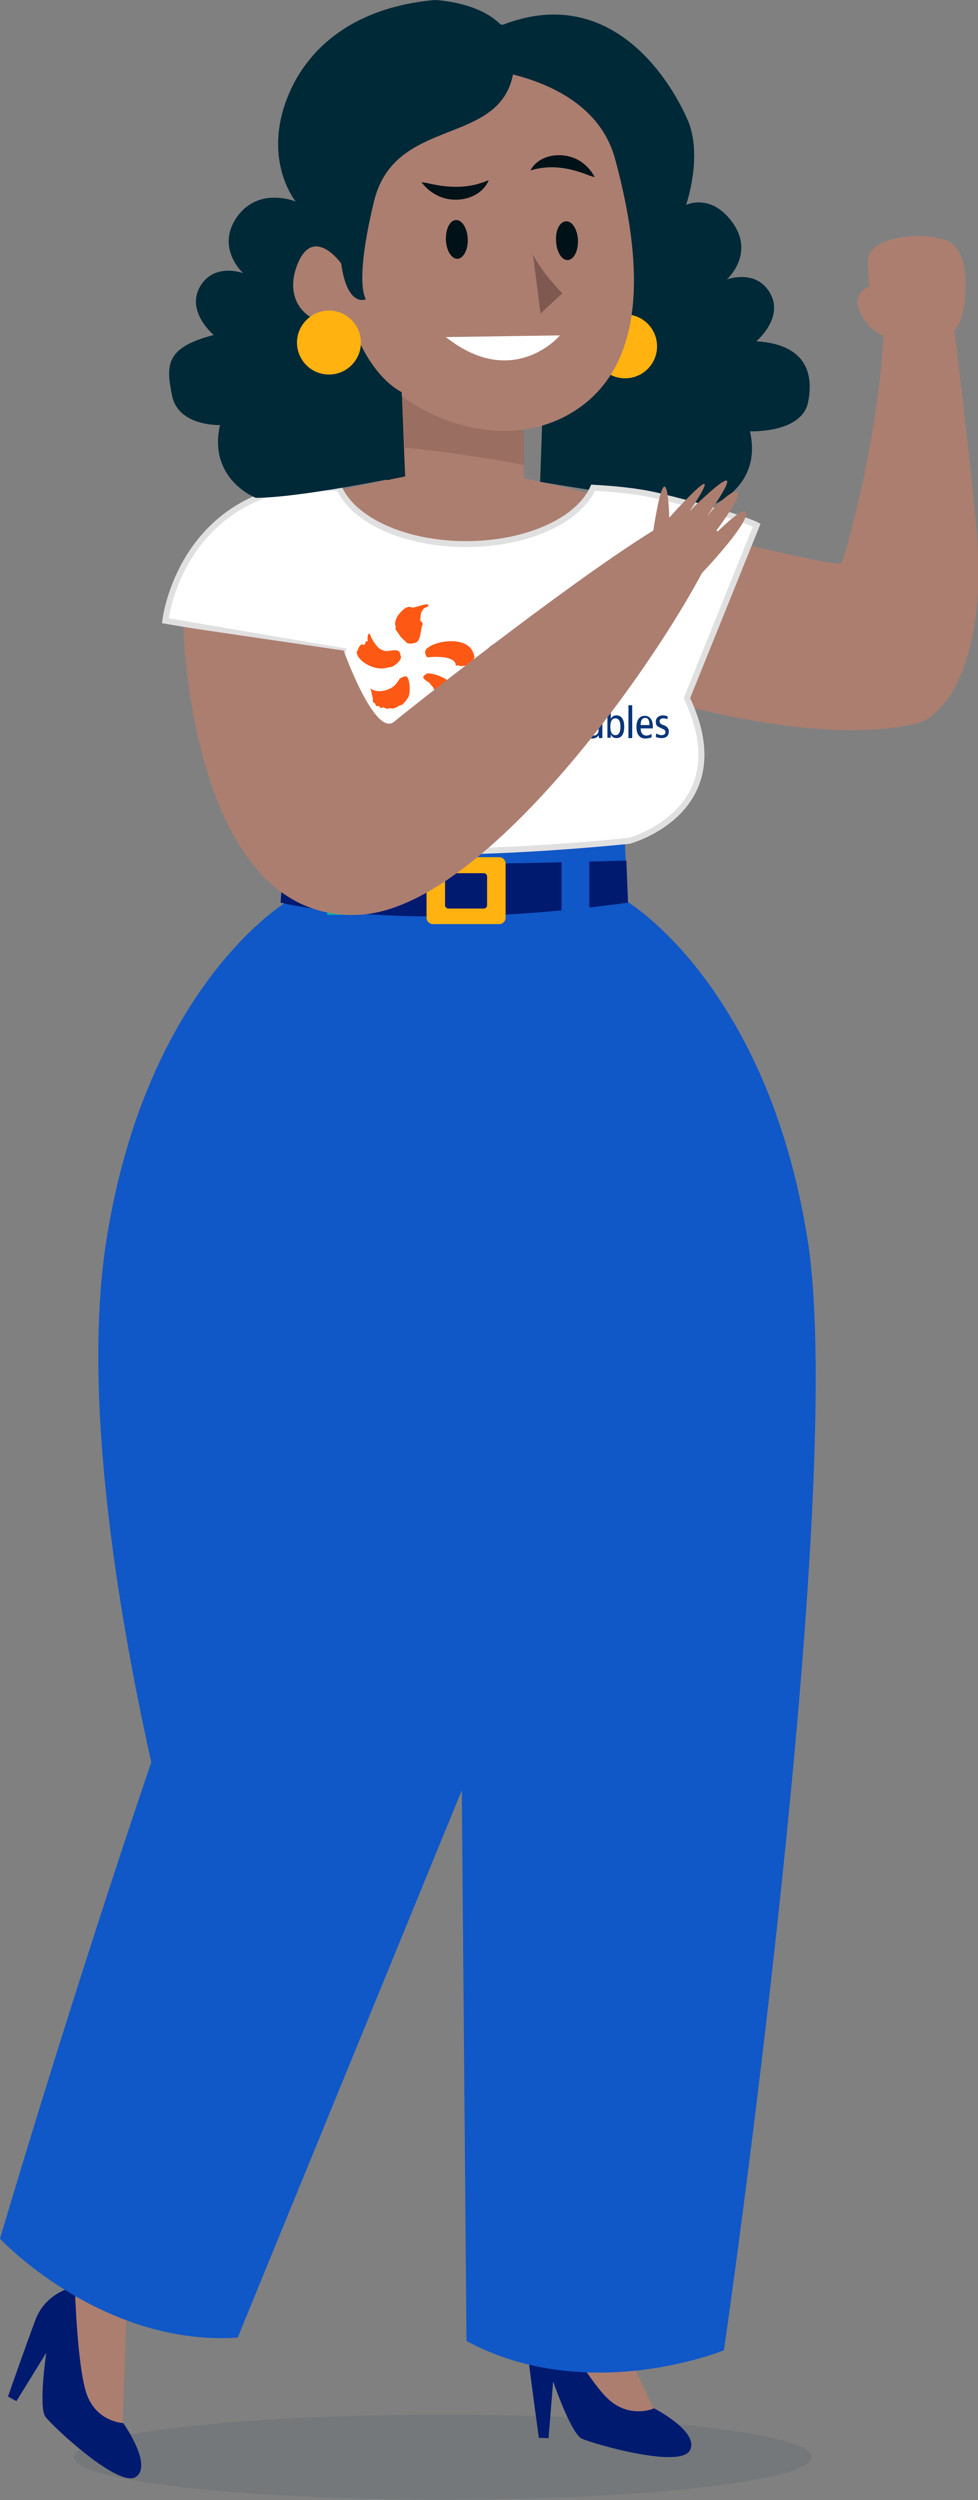 <?xml version="1.0" encoding="UTF-8"?> <svg xmlns="http://www.w3.org/2000/svg" xmlns:xlink="http://www.w3.org/1999/xlink" version="1.1" id="Layer_1" x="0px" y="0px" viewBox="0 0 232.5 594.1" style="enable-background:new 0 0 232.5 594.1;" xml:space="preserve"><rect x="0" y="0" width="232.5" height="594.1" fill="#808080" stroke="none"/> <style type="text/css"> .st0{opacity:0.1;fill:#0D3B48;} .st1{fill:#002938;} .st2{fill:#FFB210;} .st3{fill:#AC7E70;} .st4{fill:#001118;} .st5{opacity:0.4;fill:#7F594F;} .st6{fill:#7F594F;} .st7{fill:#FFFFFF;} .st8{fill:#001A70;} .st9{fill:#1057C8;} .st10{fill:#00B8A6;} .st11{fill:#FFFFFF;stroke:#E0E0E0;stroke-width:1.421;stroke-miterlimit:10;} .st12{fill-rule:evenodd;clip-rule:evenodd;fill:#FE5815;} .st13{fill:#09357A;} </style> <g> <path class="st0" d="M17.6,583.9c0,5.6,39.3,10.1,87.7,10.1s87.7-4.5,87.7-10.1c0-5.6-39.3-10.1-87.7-10.1S17.6,578.3,17.6,583.9z"></path> <path class="st1" d="M119.5,5.9c0,0-15.4-3.7-10.6,14.4c4.2,15.8,22,9.1,26.8,29c4.8,19.9,1.5,40.9-6.6,45.3l-0.7,19.9 c0,0,30.7,5.3,41.4,5.3c0,0,11.4-4.4,8.5-17.3c0,0,12.3,0.5,13.8-6.9c1.5-7.4-1-13.8-12.3-14.5c0,0,6.6-5.5,3.3-11.4 c-3.3-5.9-10.3-3.3-10.3-3.3s6.6-5.9,1.5-13.3c-5.2-7.4-11.2-4.4-11.2-4.4s4.2-12,0.2-20.6C157.4,15.1,142.9-3.2,119.5,5.9z"></path> <path class="st2" d="M141,82.3c0,4.2,3.4,7.6,7.6,7.6c4.2,0,7.6-3.4,7.6-7.6c0-4.2-3.4-7.6-7.6-7.6C144.4,74.7,141,78.1,141,82.3z"></path> <path class="st3" d="M90.4,67.2c0,7-5.2,12.7-11.5,12.7s-11.5-5.7-11.5-12.7c0-7,5.2-12.7,11.5-12.7S90.4,60.2,90.4,67.2z"></path> <polygon class="st4" points="81.8,112.9 102.2,115.2 100.1,78 80.5,78.3 "></polygon> <path class="st3" d="M94.8,75.2l1.5,38l-33.9,7c0,0,34.1,18.6,61.1,17c27-1.6,29.5-17,29.5-17l-28.4-6.6l-0.4-19.2L94.8,75.2z"></path> <path class="st5" d="M124.6,110.5l-0.4-19.1L94,67.1l2.2,39.4C99.7,106.4,119.6,109.4,124.6,110.5z"></path> <path class="st3" d="M112.7,16.2c0,0,28,1.3,33.5,21.5c5.5,20.2,8.9,46.2-7.8,58.7c-16.7,12.5-41.7,4.1-53.2-12.8 C73.7,66.6,68.2,24.4,112.7,16.2z"></path> <path class="st6" d="M126.7,60.5c0,0,1.8,3.9,7,9.2l-5.2,4.8"></path> <path class="st7" d="M106,80.1l27.1-0.4C133.2,79.7,122,92.8,106,80.1z"></path> <g> <path class="st4" d="M126.1,40.5c2.3-4.3,8.8-4.6,12.4-1.8c1.2,0.9,2.2,2.1,2.9,3.4c-0.8-0.2-1.4-0.4-2.1-0.7 C135,39.8,130.7,39.1,126.1,40.5L126.1,40.5z"></path> </g> <path class="st3" d="M126.7,450.3c0,0-11.7,17.2-6.9,36.2c4.8,19,10.3,63.5,10.3,63.5l14.7,24.1l12,1.3l-11.7-24.9 c0,0,3-84.6,5.2-99.4C152.5,436.4,130.1,429.9,126.7,450.3z"></path> <path class="st8" d="M130.4,548.8c0,0-5.7,4.2-4.8,11.6c0.9,7.4,2.5,18.9,2.5,18.9l2.3,0.1l1.1-13.5c0,0,4.2,12.3,6.8,13.6 c2.6,1.2,23.3,7.2,25.7,2.8c2.4-4.4-8.5-10-8.5-10s-5.7,2.6-10.9-2.2C139.4,565.3,130.4,548.8,130.4,548.8z"></path> <path class="st3" d="M59.5,454.1c0,0-18.3,9.9-22.7,29.1c-4.4,19.1-19.9,61.2-19.9,61.2l2,28.1l10.1,6.7l1-27.5 c0,0,41.4-73.9,50.1-86C88.8,453.6,71.9,437.5,59.5,454.1z"></path> <path class="st8" d="M17.8,543.4c0,0-7,1.1-9.5,8.2c-2.6,7-6.4,17.9-6.4,17.9l2,1.1l7.1-11.5c0,0-1.9,12.9-0.2,15.2 c1.7,2.3,17.4,17,21.5,14.3c4.1-2.8-3-12.8-3-12.8s-6.3-0.2-8.7-6.9C18.3,562.2,17.8,543.4,17.8,543.4z"></path> <path class="st9" d="M149.3,214.4c0,0,33.2,19.9,42.7,80.3c9.6,60.4-19.9,263.8-19.9,263.8s-32.4,13.3-61.2-2.2l-2.2-257.9 l2.9-82.5l0.7-14l36.1-4.1L149.3,214.4z"></path> <path class="st9" d="M68,214.4c0,0-33.2,19.9-42.7,80.3c-9.6,60.4,19.7,160,19.7,160s33.3-21.2,62-36.6l4-121.9l5.9-80.3l-0.7-14 L69,197.1L68,214.4z"></path> <path class="st9" d="M152.5,351.1c-8.6-22.8-17-45.7-24-69.1c-3.5-11.6-4.7-23.4-3.5-34.7c-10.6,8.2-22.2,19.8-33.3,36.5 C57.9,334.8,0,532,0,532s24,25.6,56.5,23.5l85.7-209.2C141.8,345.5,152.8,351.9,152.5,351.1z"></path> <path class="st8" d="M148.9,204.5c0,0-56.5,1.8-81.5,0.4l-0.7,9.6c0,0,28.7,7.4,82.6,0L148.9,204.5z"></path> <rect x="133.5" y="203.4" class="st9" width="6.6" height="14"></rect> <rect x="77.8" y="203.4" class="st10" width="6.6" height="14"></rect> <path class="st2" d="M101.4,205.2v12.9c0,0.8,0.7,1.5,1.5,1.5h15.8c0.8,0,1.5-0.7,1.5-1.5v-12.9c0-0.8-0.7-1.5-1.5-1.5h-15.8 C102.1,203.8,101.4,204.4,101.4,205.2z M105.8,208.3c0-0.4,0.3-0.8,0.8-0.8h8.4c0.4,0,0.8,0.3,0.8,0.8v6.8c0,0.4-0.3,0.8-0.8,0.8 h-8.4c-0.4,0-0.8-0.3-0.8-0.8V208.3z"></path> <path class="st3" d="M226.1,72c-5.9,0.3-10.1,2.3-15.9,1.1c0,25.9-8.8,57.8-10.2,60.7c-0.7,1.5-52.3-11.6-52.3-11.6l-13,37 c0,0,52.7,20,83.3,12.7c7.3-1.8,16.9-16.4,14.1-46.5C230.5,108.4,228.5,91.8,226.1,72z"></path> <path class="st11" d="M39.3,147.5c0,0,3-26.6,30.3-31.7c5.7-1.1,6,0.4,11,0.1c3.4,7.7,15.6,13.4,30.2,13.4 c14.6,0,26.8-5.7,30.2-13.4c4.9,0.3,10.2,0.7,15.7,2c19.5,4.8,23.2,6.9,23.2,6.9l-16.6,41.1c12.7,26.8-13.7,33.9-13.7,33.9 s-54.2,5.9-80.3,0c-15.2-3.4,8.4-34.9,12.2-45.1L39.3,147.5z"></path> <g> <path class="st4" d="M116.2,42.8c-2,4.7-8.4,5.8-12.5,3.5c-1.4-0.7-2.6-1.8-3.5-3c0.8,0.1,1.5,0.2,2.2,0.4 C107.1,44.7,111.6,44.8,116.2,42.8L116.2,42.8z"></path> </g> <path class="st1" d="M103.3,0c0,0,23.2,0.7,18.4,18.8c-4.2,15.8-28,9.2-32.8,29.1C84.1,67.8,87,71.1,87,71.1s-4.4,2.2-5.9-8.5 c0,0-6.5-9.1-10.3,0C67.1,71.5,73,78.5,83.7,77c0,0,3.7,11.8,11.8,16.2l0.7,19.9c0,0-24.7,5.2-35.4,5.2c0,0-11.4-4.4-8.5-17.3 c0,0-9.9,0.4-11.4-7c-1.5-7.4-1.5-11.4,9.9-14.4c0,0-6.6-5.5-3.3-11.4c3.3-5.9,10.3-3.3,10.3-3.3s-6.6-5.9-1.5-13.3 c5.2-7.4,14-3.7,14-3.7s-7-8.5-2.9-22.1C71.6,12.2,83.4,1.8,103.3,0z"></path> <path class="st2" d="M70.6,81.4c0,4.2,3.4,7.6,7.6,7.6c4.2,0,7.6-3.4,7.6-7.6c0-4.2-3.4-7.6-7.6-7.6C74.1,73.8,70.6,77.2,70.6,81.4 z"></path> <path class="st4" d="M132.2,57.3c0.1,2.6,1.4,4.6,2.8,4.5c1.4-0.1,2.5-2.2,2.4-4.7c-0.1-2.6-1.4-4.6-2.8-4.5 C133.1,52.6,132,54.7,132.2,57.3z"></path> <path class="st4" d="M106,57c0.1,2.6,1.4,4.6,2.8,4.5c1.4-0.1,2.5-2.2,2.4-4.7c-0.1-2.6-1.4-4.6-2.8-4.5 C107,52.3,105.9,54.4,106,57z"></path> <path class="st3" d="M223.7,88.5l0-8.1c0,0,2.5,0.3,4.4-3.7c1.9-4.1,2.9-17.1-2.9-19.5c-5.9-2.4-19-1-18.9,4.9 c0.3,14.2,2.9,5.2,2.9,5.2s-8.2,1-4.3,7.8c3.9,6.8,10.5,5.3,10.5,5.3l0,11L223.7,88.5z"></path> <path class="st3" d="M166.2,136.9c0,0,12.3-12.8,11.1-15.2c-0.8-1.6-8.5,6.4-8.5,6.4s8.3-10.7,6.4-11.2c-1.9-0.5-7.1,5.7-7.1,5.7 s5.9-8.2,4.6-8.4c-1.3-0.2-8.7,7.2-8.7,7.2s10.6-15.4-4.9,1.6c0,0-0.4-18.5-3.8,3.1C152,147.7,166.2,136.9,166.2,136.9z"></path> <g> <g> <g> <path class="st12" d="M99.9,147.5c0.1-0.8,0-1.9,0.6-2.5c0.2-0.8,1.5-0.6,1.3-1.2c-0.1-0.3-0.7-0.2-1-0.1c-0.2,0-2,0.6-2.7,0.7 c-0.3-0.1-0.6-0.2-0.9-0.2c-1.1,0.2-1.8,1.1-2.4,1.8c-0.5,0.6-1.2,2.1-0.7,2.9c0,0.2-0.1,0.4-0.1,0.6l1.3,1.9 c0.4,0.3,0.5,0.6,1,0.9c0.1,0.1,0.2,0.3,0.3,0.4c0.4,0.3,1.5,0.3,1.7,0.1c1.9,0.2,1.6-3.6,2.2-4.4 C100.5,148,100.2,147.7,99.9,147.5z M91.9,158.7c0.4-0.1,1.1-0.2,1.4-0.3c0.6-0.3,2.5-1.6,1.9-2.7c-0.2-2.3-3-0.4-4.2-1.2 c-1.2-0.2-2.5-2.4-2.9-3.4c-0.1-0.4-0.1-0.3-0.3-0.6c0,0-0.1,0.1-0.1,0.1c-0.4,0.4-0.3,0.8-0.3,1.8c-0.2,0-0.3,0-0.5,0 c0,0.4-0.1,0.6-0.2,0.7c0,0.1-0.1,0.1-0.1,0.2c-0.3-0.1-0.1,0-0.3-0.2c-1.1,0.1-1,1.2-1.5,1.8C84.8,157,88.9,159.5,91.9,158.7z M105.5,152.5c-1.8,0.3-2.9,0.8-3.6,1.3c-0.5,0.3-0.6,0.5-0.7,0.7c-0.1,0.1-0.2,0.4-0.1,0.8c0.1,0.3,0.2,0.7,0.5,0.9 c2.2-0.2,6-0.3,6.7,1.5c0,0.3,0.1,0.4,0.1,0.5c0.7-0.2,0.2-0.1,1.3,0.1c0.2,0,0.8-0.1,1.3-0.2c0.2,0,0.3-0.2,0.3-0.2 s0-0.2,0-0.3c0,0,0.4,0,0.5-0.1c1-0.2,0.5-0.6,1-1.2C112.4,152.8,108.9,152,105.5,152.5z M101.6,160c-0.5,0.4-0.7,0.3-1,0.9 c0,0,0,0.1,0,0.1c0.3,0.6,1,0.9,1.5,1.3c0.2,0.1,0.6,0.9,0.8,0.9c0.2,0.3,0.4,1,0.5,1c0.2,0.2,0,0.7,0.1,0.9 c0,0.9-0.1,1-0.3,1.1c0,0.1,0.1,0.2,0.1,0.3c0,0,0.4,0.3,0.6,0.3c0.5,0,2.5,1.6,2.7,1.9c1.4,0.1,1.3-0.3,2.3-0.8 c0.3-0.1,0.5,0,0.7-0.2c0.2-0.2,0.2-0.6,0.4-0.8C110,163.4,105.2,160.1,101.6,160z M95.9,160.8c-0.2,0.2-0.8,0.3-0.9,0.5 c-0.2,0.4-0.8,1.2-1.2,1.6c-1.4,1.3-4.3,1.9-5.7,0.7c-0.1,0,0,0.1,0.1,0.4c0.1,0.7,0.6,2.2,0.4,2.6c0.1,0.4,0.3,0.3,0.5,0.5 c0.2,0.2,0.2,0.6,0.4,0.7c0.2,0,0.4,0,0.7,0c0,0.1,0.1,0.2,0.1,0.4c0.3,0,0.6,0,0.8-0.1c0.2,0,0.6,0.3,0.8,0.3 c0.3,0,0.6,0,0.9-0.1c0.7,0.2,1.3-0.1,1.9-0.5c0.3-0.2,0.7-0.2,1-0.4c0.4-0.4,1-1.1,1.3-1.6c0.7-1.2,0.4-4.2-0.2-4.9 C96.7,160.7,96.5,160.7,95.9,160.8z"></path> </g> <g> <path class="st13" d="M130.5,152.7c3,0,5,1.9,5,5.2c0,4.2-2.8,5.5-5.6,5.5H126c0-0.2,0-0.9,0-1.6v-7.4c0-0.8,0-1.3,0-1.6H130.5z M129.7,161.4c1.6,0,3-0.5,3-3.4c0-2.5-1.3-3.3-3-3.3h-0.9v6.7H129.7z"></path> <path class="st13" d="M139.7,161.8c0,0.8,0,1.6,0,1.6h-2.9c0,0,0-0.9,0-1.6v-7.4c0-0.8,0-1.6,0-1.6h6.8v2.1c0,0-1.5,0-2,0h-1.9 v2.2l1.9,0c0.4,0,1.6,0,1.6,0v2c0,0-1.1,0-1.6,0l-1.9,0V161.8z"></path> <path class="st13" d="M120.3,161.2c-1.4,0-2.4-0.9-2.4-2.3v-0.1c0,0,2.5-0.1,3.4-0.1c1.4,0,2,0,3.2,0c0-0.2,0-0.8,0-0.8 c0-3.6-1.5-5.4-4.7-5.4c-1.5,0-4.9,0.6-4.9,5.7c0,3.4,1.7,5.4,4.7,5.4c2.4,0,3.8-0.6,4.9-1.4c-0.1-0.2-1-1.8-1.1-1.9 C122.7,160.8,121.6,161.2,120.3,161.2z M117.9,156.8c0-0.6,0.3-2.1,1.8-2.1c1.6,0,1.7,1.4,1.7,2.1v0.1c0,0-1.1,0-1.7,0 s-1.8,0-1.8,0L117.9,156.8z"></path> </g> </g> <g> <path class="st13" d="M115.3,171.2c0-0.4,0-0.8,0-1.1h0.8l0,0.8h0c0.3-0.6,0.7-0.9,1.5-0.9v0.9c-0.1,0-0.2,0-0.3,0 c-0.7,0-1.2,0.6-1.2,1.7v2.8h-0.9V171.2z"></path> <path class="st13" d="M119,173c0,1.2,0.5,1.8,1.4,1.8c0.4,0,0.9-0.2,1.2-0.4l0,0.8c-0.4,0.2-1,0.3-1.5,0.3 c-1.4,0-2.1-1.1-2.1-2.7c0-1.7,0.7-2.7,2-2.7c1.2,0,1.9,1,1.9,2.5v0.5H119z M121.2,172.3c0-1.1-0.3-1.7-1-1.7 c-0.6,0-1.1,0.4-1.1,1.7H121.2z"></path> <path class="st13" d="M123,171.2c0-0.4,0-0.8,0-1.1h0.8l0,0.8h0c0.3-0.6,0.7-0.9,1.3-0.9c0.9,0,1.5,0.5,1.5,1.7v3.7h-0.9v-3.4 c0-0.8-0.3-1.2-0.9-1.2c-0.7,0-1.1,0.5-1.1,1.4v3.2H123V171.2z"></path> <path class="st13" d="M128.7,173c0,1.2,0.5,1.8,1.4,1.8c0.4,0,0.9-0.2,1.2-0.4l0,0.8c-0.4,0.2-1,0.3-1.5,0.3 c-1.4,0-2.1-1.1-2.1-2.7c0-1.7,0.7-2.7,2-2.7c1.2,0,1.9,1,1.9,2.5v0.5H128.7z M130.8,172.3c0-1.1-0.3-1.7-1-1.7 c-0.6,0-1.1,0.4-1.1,1.7H130.8z"></path> <path class="st13" d="M137.6,175.4h-1l-1.1-4.5h0l-1,4.5h-1l-1.4-5.3h0.9l1,4.4h0l1-4.4h1l1,4.4h0l1-4.4h0.9L137.6,175.4z"></path> <path class="st13" d="M139.8,170.4c0.4-0.3,1-0.4,1.5-0.4c0.8,0,1.2,0.3,1.4,0.5c0.2,0.2,0.5,0.6,0.5,1.3v2.8c0,0.3,0,0.6,0,0.8 h-0.8l-0.1-0.7h0c-0.2,0.4-0.7,0.8-1.5,0.8c-0.9,0-1.5-0.5-1.5-1.5c0-1,0.7-1.8,2.5-1.8h0.5v-0.2c0-0.4,0-0.6-0.2-0.9 c-0.2-0.2-0.5-0.3-0.9-0.3c-0.5,0-1.1,0.2-1.4,0.6L139.8,170.4z M142.3,172.8c-0.2,0-0.4,0-0.6,0c-1,0-1.5,0.5-1.5,1.1 c0,0.6,0.3,0.9,0.9,0.9c0.8,0,1.2-0.6,1.2-1.3V172.8z"></path> <path class="st13" d="M144.3,167.6h0.9v3.2h0c0.4-0.6,0.7-0.8,1.4-0.8c1.1,0,1.8,0.9,1.8,2.7c0,1.8-0.7,2.7-1.8,2.7 c-0.8,0-1.2-0.4-1.4-0.9h0l0,0.8h-0.8c0-0.3,0-0.7,0-1V167.6z M146.3,174.7c0.8,0,1.2-0.7,1.2-2c0-1.3-0.4-2-1.2-2 c-0.8,0-1.2,0.7-1.2,2C145.1,174,145.5,174.7,146.3,174.7z"></path> <path class="st13" d="M149.4,167.6h0.9v7.8h-0.9V167.6z"></path> <path class="st13" d="M152.3,173c0,1.2,0.5,1.8,1.4,1.8c0.4,0,0.9-0.2,1.2-0.4l0,0.8c-0.4,0.2-1,0.3-1.5,0.3 c-1.4,0-2.1-1.1-2.1-2.7c0-1.7,0.7-2.7,2-2.7c1.2,0,1.9,1,1.9,2.5v0.5H152.3z M154.4,172.3c0-1.1-0.3-1.7-1-1.7 c-0.6,0-1.1,0.4-1.1,1.7H154.4z"></path> <path class="st13" d="M156,174.3c0.4,0.2,0.8,0.4,1.2,0.4c0.7,0,1-0.3,1-0.7c0-0.4-0.2-0.6-0.7-0.8l-0.6-0.3 c-0.8-0.3-1-0.7-1-1.4c0-0.9,0.7-1.5,1.7-1.5c0.4,0,0.8,0.1,1.1,0.2l0,0.7c-0.3-0.1-0.6-0.2-1-0.2c-0.6,0-0.9,0.3-0.9,0.7 c0,0.4,0.3,0.7,0.9,0.9l0.3,0.1c0.6,0.3,1,0.7,1,1.4c0,0.9-0.5,1.6-1.7,1.6c-0.6,0-1-0.1-1.4-0.3L156,174.3z"></path> </g> </g> <path class="st3" d="M163.2,121.4c-2.5,1.3-5.5,3.2-8.9,5.3c-20.1,12.6-57.5,42.2-60.6,44.8c-4.6,3.8-12-16.9-12-16.9l-38.1-5.6 c0,0,1.6,70.1,41.6,68.4c33.9-1.5,82-76.4,86-90.9C168.1,125.3,165.4,123.6,163.2,121.4z"></path> </g> </svg> 